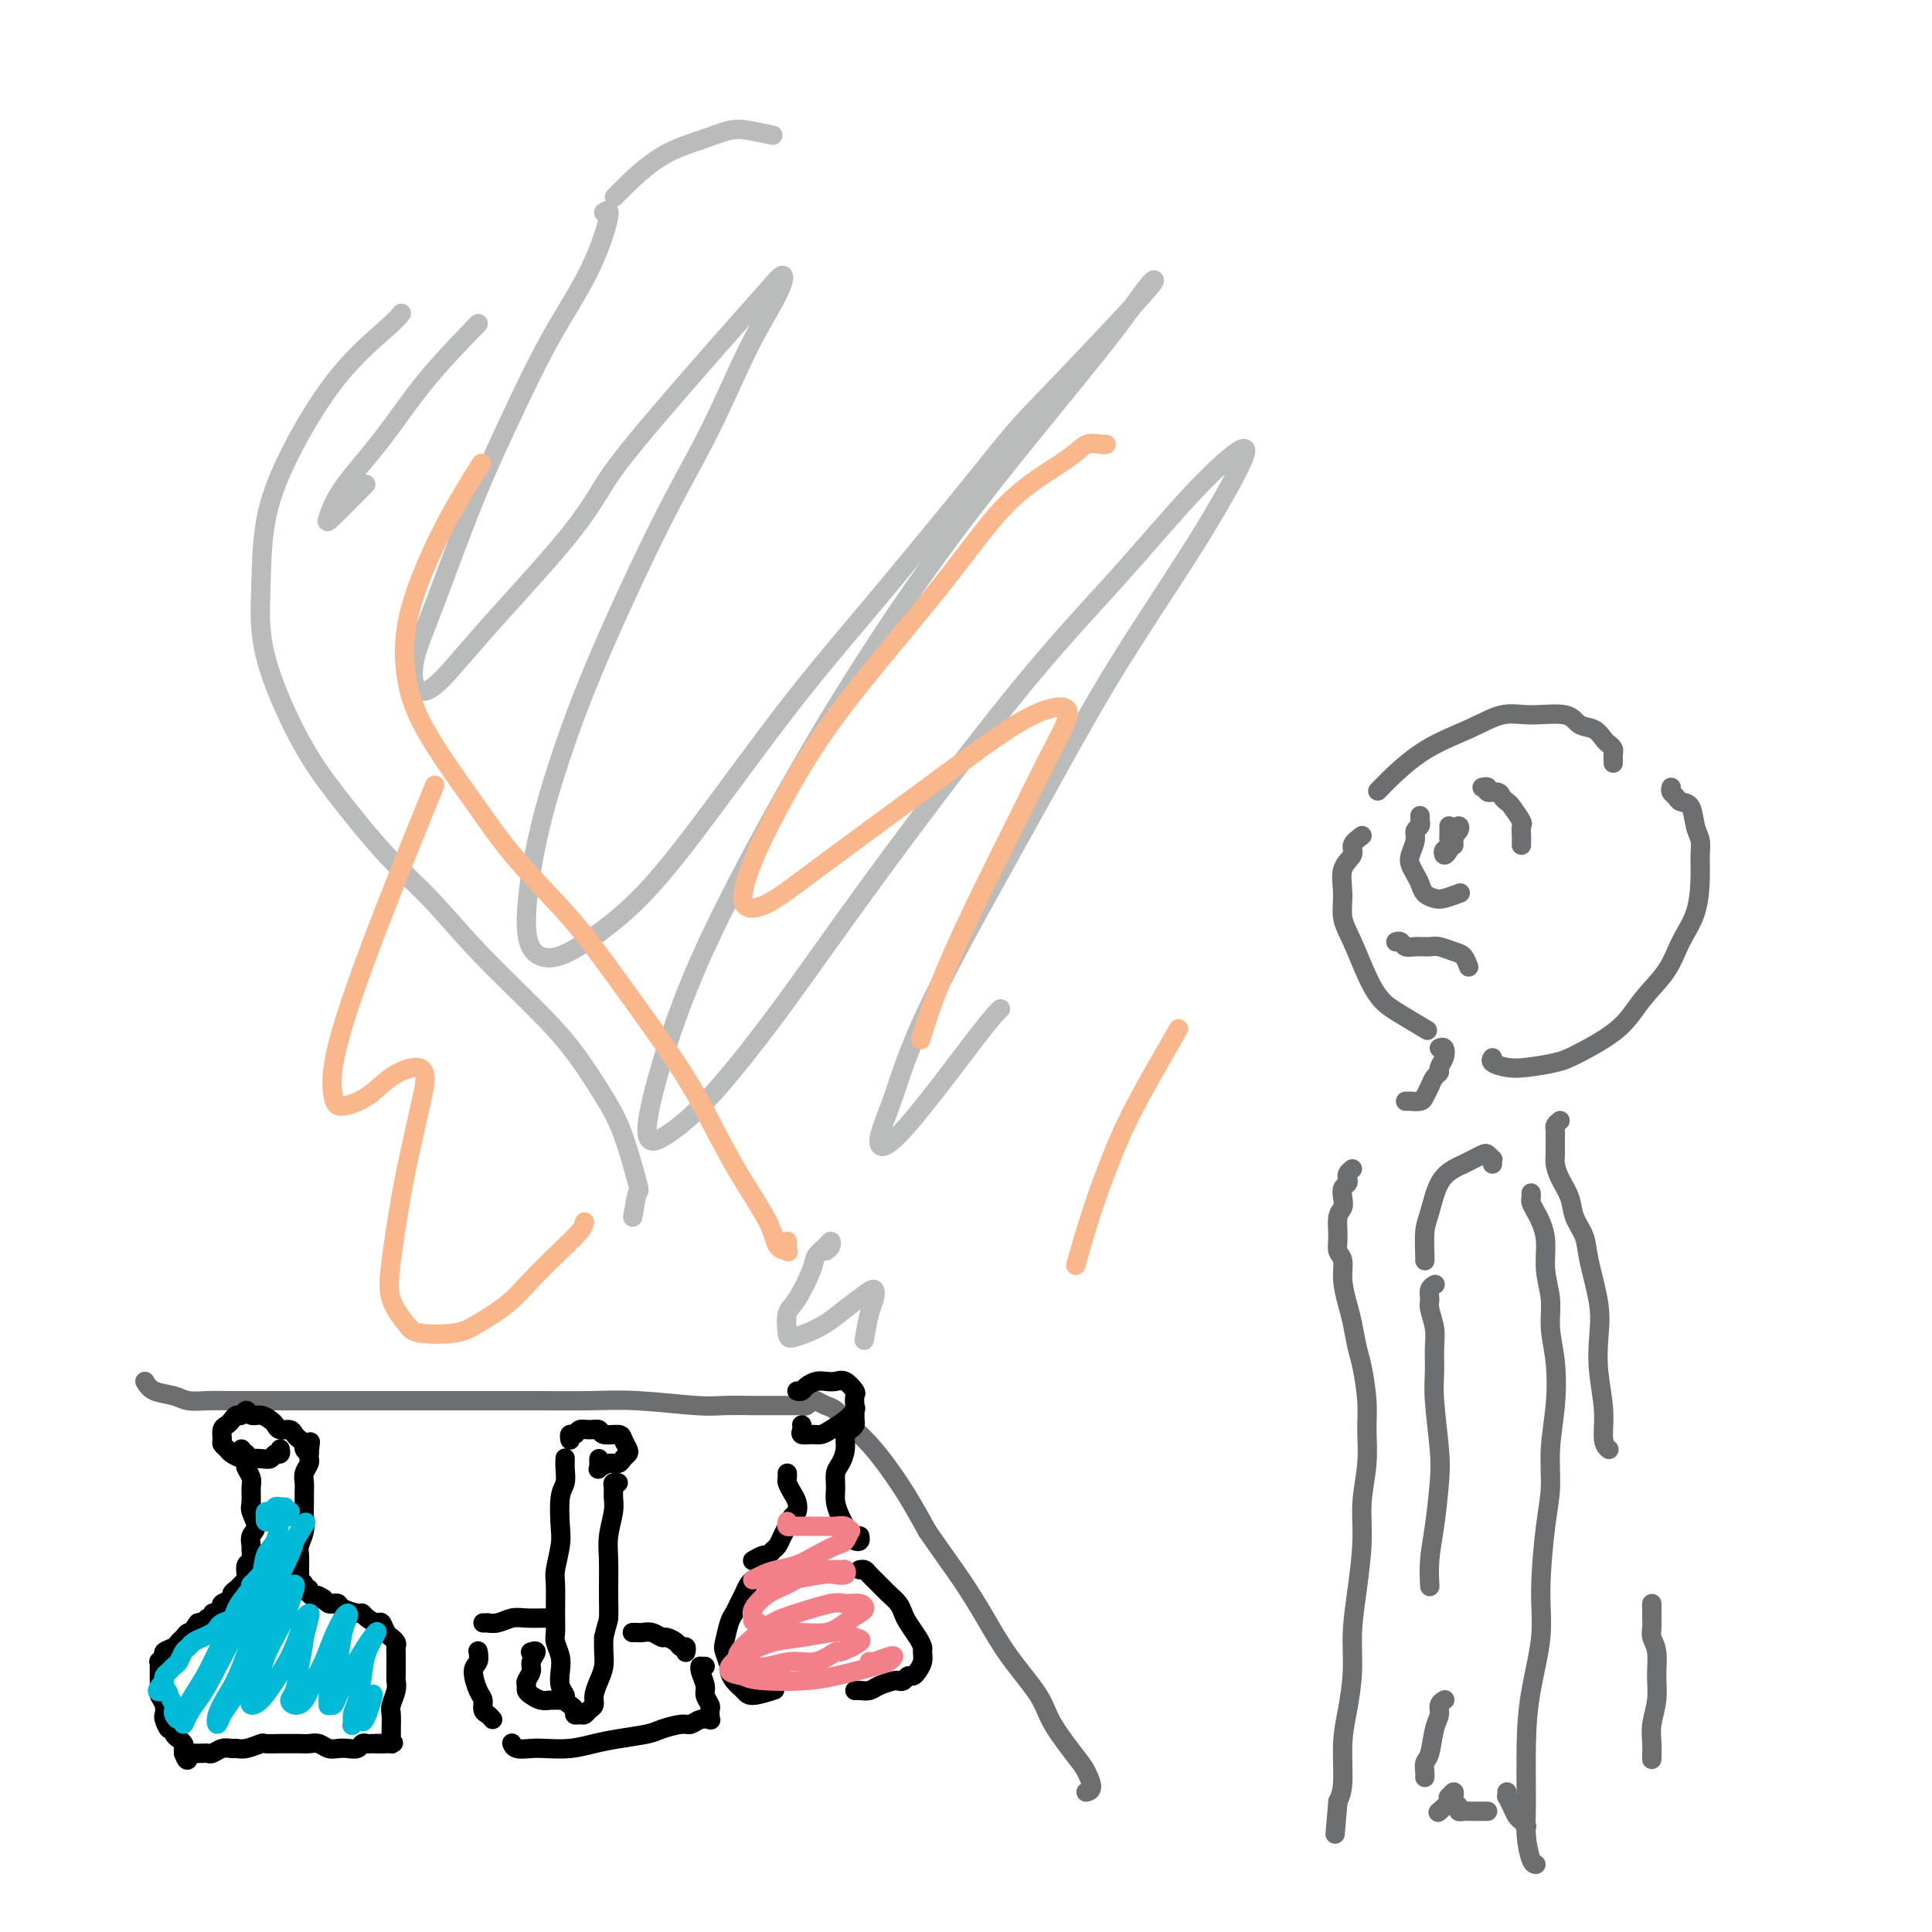 <svg viewBox='0 0 400 400' version='1.1' xmlns='http://www.w3.org/2000/svg' xmlns:xlink='http://www.w3.org/1999/xlink'><g fill='none' stroke='#6D6E70' stroke-width='4' stroke-linecap='round' stroke-linejoin='round'><path d='M334,158c0.007,-0.333 0.013,-0.665 0,-1c-0.013,-0.335 -0.047,-0.671 0,-1c0.047,-0.329 0.175,-0.650 0,-1c-0.175,-0.350 -0.651,-0.728 -1,-1c-0.349,-0.272 -0.570,-0.436 -1,-1c-0.430,-0.564 -1.068,-1.526 -2,-2c-0.932,-0.474 -2.159,-0.459 -3,-1c-0.841,-0.541 -1.295,-1.640 -3,-2c-1.705,-0.360 -4.661,0.017 -7,0c-2.339,-0.017 -4.060,-0.427 -6,0c-1.940,0.427 -4.097,1.692 -7,3c-2.903,1.308 -6.551,2.660 -10,5c-3.449,2.340 -6.700,5.669 -8,7c-1.300,1.331 -0.650,0.666 0,0'/><path d='M346,163c-0.098,0.339 -0.195,0.678 0,1c0.195,0.322 0.683,0.628 1,1c0.317,0.372 0.463,0.811 1,1c0.537,0.189 1.465,0.126 2,1c0.535,0.874 0.678,2.683 1,4c0.322,1.317 0.823,2.143 1,3c0.177,0.857 0.030,1.746 0,3c-0.030,1.254 0.057,2.872 0,5c-0.057,2.128 -0.258,4.767 -1,7c-0.742,2.233 -2.025,4.062 -3,6c-0.975,1.938 -1.640,3.986 -3,6c-1.360,2.014 -3.413,3.993 -5,6c-1.587,2.007 -2.707,4.041 -5,6c-2.293,1.959 -5.761,3.843 -8,5c-2.239,1.157 -3.251,1.588 -5,2c-1.749,0.412 -4.234,0.804 -6,1c-1.766,0.196 -2.814,0.197 -4,0c-1.186,-0.197 -2.512,-0.591 -3,-1c-0.488,-0.409 -0.140,-0.831 0,-1c0.140,-0.169 0.070,-0.084 0,0'/><path d='M282,173c-0.907,0.678 -1.814,1.356 -2,2c-0.186,0.644 0.347,1.254 0,2c-0.347,0.746 -1.576,1.630 -2,3c-0.424,1.370 -0.042,3.227 0,5c0.042,1.773 -0.255,3.460 0,5c0.255,1.540 1.064,2.931 2,5c0.936,2.069 1.999,4.814 3,7c1.001,2.186 1.938,3.813 3,5c1.062,1.187 2.247,1.935 4,3c1.753,1.065 4.072,2.447 5,3c0.928,0.553 0.464,0.276 0,0'/><path d='M294,169c-0.002,-0.120 -0.005,-0.240 0,0c0.005,0.240 0.016,0.840 0,1c-0.016,0.160 -0.060,-0.119 0,0c0.060,0.119 0.226,0.637 0,1c-0.226,0.363 -0.842,0.573 -1,1c-0.158,0.427 0.143,1.073 0,2c-0.143,0.927 -0.730,2.136 -1,3c-0.270,0.864 -0.224,1.384 0,2c0.224,0.616 0.625,1.329 1,2c0.375,0.671 0.725,1.300 1,2c0.275,0.700 0.477,1.469 1,2c0.523,0.531 1.367,0.823 2,1c0.633,0.177 1.055,0.240 2,0c0.945,-0.240 2.413,-0.783 3,-1c0.587,-0.217 0.294,-0.109 0,0'/><path d='M307,163c-0.128,0.032 -0.256,0.064 0,0c0.256,-0.064 0.895,-0.224 1,0c0.105,0.224 -0.324,0.831 0,1c0.324,0.169 1.401,-0.102 2,0c0.599,0.102 0.721,0.575 1,1c0.279,0.425 0.716,0.800 1,1c0.284,0.200 0.416,0.224 1,1c0.584,0.776 1.621,2.303 2,3c0.379,0.697 0.102,0.565 0,1c-0.102,0.435 -0.027,1.436 0,2c0.027,0.564 0.007,0.690 0,1c-0.007,0.310 -0.002,0.803 0,1c0.002,0.197 0.001,0.099 0,0'/><path d='M300,171c-0.002,0.323 -0.004,0.646 0,1c0.004,0.354 0.014,0.740 0,1c-0.014,0.260 -0.054,0.393 0,1c0.054,0.607 0.200,1.687 0,2c-0.200,0.313 -0.748,-0.140 -1,0c-0.252,0.140 -0.208,0.872 0,1c0.208,0.128 0.578,-0.349 1,-1c0.422,-0.651 0.894,-1.478 1,-2c0.106,-0.522 -0.154,-0.739 0,-1c0.154,-0.261 0.721,-0.564 1,-1c0.279,-0.436 0.271,-1.003 0,-1c-0.271,0.003 -0.805,0.575 -1,1c-0.195,0.425 -0.052,0.701 0,1c0.052,0.299 0.014,0.619 0,1c-0.014,0.381 -0.004,0.823 0,1c0.004,0.177 0.002,0.088 0,0'/><path d='M289,195c0.349,-0.114 0.697,-0.228 1,0c0.303,0.228 0.560,0.796 1,1c0.440,0.204 1.063,0.042 2,0c0.937,-0.042 2.188,0.035 3,0c0.812,-0.035 1.184,-0.181 2,0c0.816,0.181 2.075,0.689 3,1c0.925,0.311 1.516,0.423 2,1c0.484,0.577 0.861,1.617 1,2c0.139,0.383 0.040,0.109 0,0c-0.040,-0.109 -0.020,-0.055 0,0'/><path d='M323,232c-0.423,0.349 -0.846,0.698 -1,1c-0.154,0.302 -0.039,0.558 0,1c0.039,0.442 0.004,1.069 0,2c-0.004,0.931 0.025,2.167 0,3c-0.025,0.833 -0.105,1.265 0,2c0.105,0.735 0.394,1.774 1,3c0.606,1.226 1.529,2.640 2,4c0.471,1.360 0.491,2.665 1,4c0.509,1.335 1.508,2.699 2,4c0.492,1.301 0.475,2.537 1,5c0.525,2.463 1.590,6.151 2,9c0.410,2.849 0.166,4.858 0,7c-0.166,2.142 -0.254,4.416 0,7c0.254,2.584 0.852,5.476 1,8c0.148,2.524 -0.152,4.680 0,6c0.152,1.320 0.758,1.806 1,2c0.242,0.194 0.121,0.097 0,0'/><path d='M280,242c-0.415,0.335 -0.829,0.670 -1,1c-0.171,0.330 -0.097,0.655 0,1c0.097,0.345 0.218,0.709 0,1c-0.218,0.291 -0.776,0.507 -1,1c-0.224,0.493 -0.114,1.263 0,2c0.114,0.737 0.231,1.442 0,2c-0.231,0.558 -0.809,0.969 -1,2c-0.191,1.031 0.004,2.681 0,4c-0.004,1.319 -0.208,2.308 0,3c0.208,0.692 0.829,1.088 1,2c0.171,0.912 -0.109,2.341 0,4c0.109,1.659 0.607,3.548 1,5c0.393,1.452 0.679,2.465 1,4c0.321,1.535 0.675,3.590 1,5c0.325,1.410 0.619,2.174 1,4c0.381,1.826 0.849,4.714 1,7c0.151,2.286 -0.015,3.970 0,6c0.015,2.030 0.210,4.406 0,7c-0.210,2.594 -0.826,5.404 -1,8c-0.174,2.596 0.094,4.976 0,8c-0.094,3.024 -0.551,6.693 -1,10c-0.449,3.307 -0.890,6.254 -1,9c-0.110,2.746 0.111,5.291 0,8c-0.111,2.709 -0.556,5.582 -1,8c-0.444,2.418 -0.889,4.382 -1,7c-0.111,2.618 0.111,5.891 0,8c-0.111,2.109 -0.556,3.055 -1,4'/><path d='M277,373c-1.000,11.667 -0.500,5.833 0,0'/><path d='M342,332c-0.001,0.327 -0.001,0.653 0,1c0.001,0.347 0.004,0.713 0,1c-0.004,0.287 -0.015,0.494 0,1c0.015,0.506 0.058,1.309 0,2c-0.058,0.691 -0.215,1.269 0,2c0.215,0.731 0.804,1.616 1,3c0.196,1.384 0.000,3.268 0,5c0.000,1.732 0.196,3.313 0,5c-0.196,1.687 -0.785,3.482 -1,5c-0.215,1.518 -0.058,2.760 0,4c0.058,1.240 0.015,2.477 0,3c-0.015,0.523 -0.004,0.333 0,0c0.004,-0.333 0.001,-0.809 0,-1c-0.001,-0.191 -0.001,-0.095 0,0'/><path d='M309,241c-0.026,-0.451 -0.051,-0.903 0,-1c0.051,-0.097 0.179,0.159 0,0c-0.179,-0.159 -0.666,-0.734 -1,-1c-0.334,-0.266 -0.516,-0.223 -1,0c-0.484,0.223 -1.271,0.626 -2,1c-0.729,0.374 -1.400,0.720 -2,1c-0.600,0.280 -1.127,0.496 -2,1c-0.873,0.504 -2.090,1.298 -3,3c-0.910,1.702 -1.512,4.312 -2,6c-0.488,1.688 -0.863,2.452 -1,4c-0.137,1.548 -0.037,3.878 0,5c0.037,1.122 0.011,1.035 0,1c-0.011,-0.035 -0.005,-0.017 0,0'/><path d='M317,247c0.025,0.360 0.049,0.720 0,1c-0.049,0.280 -0.172,0.482 0,1c0.172,0.518 0.639,1.354 1,2c0.361,0.646 0.618,1.101 1,2c0.382,0.899 0.891,2.242 1,4c0.109,1.758 -0.180,3.930 0,6c0.180,2.070 0.829,4.039 1,6c0.171,1.961 -0.135,3.916 0,6c0.135,2.084 0.713,4.297 1,7c0.287,2.703 0.283,5.897 0,9c-0.283,3.103 -0.845,6.117 -1,9c-0.155,2.883 0.095,5.635 0,8c-0.095,2.365 -0.537,4.342 -1,8c-0.463,3.658 -0.947,8.998 -1,13c-0.053,4.002 0.325,6.666 0,10c-0.325,3.334 -1.352,7.338 -2,11c-0.648,3.662 -0.916,6.981 -1,11c-0.084,4.019 0.016,8.737 0,12c-0.016,3.263 -0.149,5.070 0,7c0.149,1.930 0.578,3.981 1,5c0.422,1.019 0.835,1.005 1,1c0.165,-0.005 0.083,-0.003 0,0'/><path d='M297,266c0.115,-0.062 0.231,-0.124 0,0c-0.231,0.124 -0.808,0.433 -1,1c-0.192,0.567 0.001,1.393 0,2c-0.001,0.607 -0.197,0.996 0,2c0.197,1.004 0.789,2.624 1,4c0.211,1.376 0.043,2.510 0,4c-0.043,1.490 0.038,3.338 0,5c-0.038,1.662 -0.196,3.139 0,6c0.196,2.861 0.746,7.107 1,10c0.254,2.893 0.212,4.433 0,7c-0.212,2.567 -0.593,6.162 -1,9c-0.407,2.838 -0.840,4.918 -1,7c-0.160,2.082 -0.046,4.166 0,5c0.046,0.834 0.023,0.417 0,0'/><path d='M291,228c0.477,0.005 0.954,0.010 1,0c0.046,-0.010 -0.339,-0.034 0,0c0.339,0.034 1.401,0.125 2,0c0.599,-0.125 0.734,-0.467 1,-1c0.266,-0.533 0.663,-1.259 1,-2c0.337,-0.741 0.613,-1.499 1,-2c0.387,-0.501 0.885,-0.747 1,-1c0.115,-0.253 -0.151,-0.512 0,-1c0.151,-0.488 0.721,-1.203 1,-2c0.279,-0.797 0.267,-1.676 0,-2c-0.267,-0.324 -0.791,-0.093 -1,0c-0.209,0.093 -0.105,0.046 0,0'/><path d='M299,352c0.120,-0.067 0.240,-0.134 0,0c-0.240,0.134 -0.838,0.469 -1,1c-0.162,0.531 0.114,1.259 0,2c-0.114,0.741 -0.619,1.495 -1,3c-0.381,1.505 -0.638,3.763 -1,5c-0.362,1.237 -0.829,1.455 -1,2c-0.171,0.545 -0.046,1.416 0,2c0.046,0.584 0.013,0.881 0,1c-0.013,0.119 -0.007,0.059 0,0'/><path d='M298,375c-0.224,0.193 -0.449,0.387 0,0c0.449,-0.387 1.570,-1.353 2,-2c0.430,-0.647 0.168,-0.973 0,-1c-0.168,-0.027 -0.242,0.244 0,0c0.242,-0.244 0.801,-1.005 1,-1c0.199,0.005 0.038,0.776 0,1c-0.038,0.224 0.046,-0.098 0,0c-0.046,0.098 -0.220,0.615 0,1c0.220,0.385 0.836,0.639 1,1c0.164,0.361 -0.125,0.829 0,1c0.125,0.171 0.664,0.046 1,0c0.336,-0.046 0.468,-0.012 1,0c0.532,0.012 1.462,0.003 2,0c0.538,-0.003 0.683,-0.001 1,0c0.317,0.001 0.805,0.000 1,0c0.195,-0.000 0.098,-0.000 0,0'/><path d='M312,371c0.024,0.469 0.048,0.937 0,1c-0.048,0.063 -0.167,-0.281 0,0c0.167,0.281 0.619,1.186 1,2c0.381,0.814 0.690,1.538 1,2c0.310,0.462 0.622,0.663 1,1c0.378,0.337 0.822,0.811 1,1c0.178,0.189 0.089,0.095 0,0'/><path d='M30,286c0.457,0.762 0.915,1.525 2,2c1.085,0.475 2.798,0.663 4,1c1.202,0.337 1.891,0.822 3,1c1.109,0.178 2.636,0.048 4,0c1.364,-0.048 2.565,-0.013 5,0c2.435,0.013 6.104,0.003 9,0c2.896,-0.003 5.017,-0.001 8,0c2.983,0.001 6.826,0.001 10,0c3.174,-0.001 5.679,-0.001 10,0c4.321,0.001 10.459,0.004 15,0c4.541,-0.004 7.485,-0.015 11,0c3.515,0.015 7.599,0.057 11,0c3.401,-0.057 6.117,-0.211 10,0c3.883,0.211 8.932,0.789 12,1c3.068,0.211 4.155,0.057 6,0c1.845,-0.057 4.449,-0.015 6,0c1.551,0.015 2.051,0.004 3,0c0.949,-0.004 2.348,-0.000 3,0c0.652,0.000 0.556,-0.004 1,0c0.444,0.004 1.428,0.014 2,0c0.572,-0.014 0.734,-0.053 1,0c0.266,0.053 0.637,0.198 1,0c0.363,-0.198 0.718,-0.738 1,-1c0.282,-0.262 0.490,-0.245 1,0c0.510,0.245 1.322,0.717 2,1c0.678,0.283 1.223,0.376 2,1c0.777,0.624 1.785,1.778 3,3c1.215,1.222 2.635,2.513 4,4c1.365,1.487 2.675,3.170 4,5c1.325,1.830 2.664,3.809 4,6c1.336,2.191 2.668,4.596 4,7'/><path d='M192,317c3.196,4.664 5.185,7.325 7,10c1.815,2.675 3.456,5.364 5,8c1.544,2.636 2.991,5.219 5,8c2.009,2.781 4.582,5.761 6,8c1.418,2.239 1.683,3.738 3,6c1.317,2.262 3.687,5.286 5,7c1.313,1.714 1.568,2.119 2,3c0.432,0.881 1.039,2.237 1,3c-0.039,0.763 -0.726,0.932 -1,1c-0.274,0.068 -0.137,0.034 0,0'/></g>
<g fill='none' stroke='#000000' stroke-width='4' stroke-linecap='round' stroke-linejoin='round'><path d='M156,327c0.089,-0.065 0.179,-0.130 0,0c-0.179,0.130 -0.625,0.455 -1,1c-0.375,0.545 -0.678,1.309 -1,2c-0.322,0.691 -0.662,1.311 -1,2c-0.338,0.689 -0.675,1.449 -1,2c-0.325,0.551 -0.638,0.892 -1,2c-0.362,1.108 -0.775,2.982 -1,4c-0.225,1.018 -0.264,1.179 0,2c0.264,0.821 0.831,2.302 1,3c0.169,0.698 -0.059,0.614 0,1c0.059,0.386 0.404,1.242 1,2c0.596,0.758 1.441,1.419 2,2c0.559,0.581 0.830,1.084 2,1c1.170,-0.084 3.238,-0.753 4,-1c0.762,-0.247 0.218,-0.070 0,0c-0.218,0.070 -0.109,0.035 0,0'/><path d='M178,325c0.358,-0.065 0.715,-0.131 1,0c0.285,0.131 0.496,0.458 1,1c0.504,0.542 1.300,1.299 2,2c0.700,0.701 1.304,1.346 2,2c0.696,0.654 1.483,1.317 2,2c0.517,0.683 0.765,1.387 1,2c0.235,0.613 0.456,1.137 1,2c0.544,0.863 1.411,2.066 2,3c0.589,0.934 0.901,1.599 1,2c0.099,0.401 -0.015,0.537 0,1c0.015,0.463 0.159,1.252 0,2c-0.159,0.748 -0.620,1.454 -1,2c-0.380,0.546 -0.677,0.930 -1,1c-0.323,0.070 -0.671,-0.175 -1,0c-0.329,0.175 -0.640,0.769 -1,1c-0.360,0.231 -0.768,0.100 -1,0c-0.232,-0.100 -0.286,-0.171 -1,0c-0.714,0.171 -2.086,0.582 -3,1c-0.914,0.418 -1.369,0.844 -2,1c-0.631,0.156 -1.437,0.042 -2,0c-0.563,-0.042 -0.882,-0.011 -1,0c-0.118,0.011 -0.034,0.003 0,0c0.034,-0.003 0.017,-0.002 0,0'/><path d='M156,323c0.054,-0.032 0.109,-0.064 0,0c-0.109,0.064 -0.380,0.225 0,0c0.380,-0.225 1.411,-0.837 2,-1c0.589,-0.163 0.735,0.122 1,0c0.265,-0.122 0.648,-0.653 1,-1c0.352,-0.347 0.672,-0.512 1,-1c0.328,-0.488 0.663,-1.300 1,-2c0.337,-0.700 0.676,-1.290 1,-2c0.324,-0.710 0.633,-1.542 1,-2c0.367,-0.458 0.792,-0.542 1,-1c0.208,-0.458 0.199,-1.289 0,-2c-0.199,-0.711 -0.589,-1.301 -1,-2c-0.411,-0.699 -0.842,-1.507 -1,-2c-0.158,-0.493 -0.043,-0.671 0,-1c0.043,-0.329 0.012,-0.808 0,-1c-0.012,-0.192 -0.006,-0.096 0,0'/><path d='M177,293c-0.022,0.337 -0.044,0.673 0,1c0.044,0.327 0.153,0.644 0,1c-0.153,0.356 -0.567,0.752 -1,1c-0.433,0.248 -0.886,0.349 -1,1c-0.114,0.651 0.112,1.854 0,3c-0.112,1.146 -0.563,2.236 -1,3c-0.437,0.764 -0.860,1.202 -1,2c-0.140,0.798 0.004,1.958 0,3c-0.004,1.042 -0.156,1.967 0,3c0.156,1.033 0.620,2.173 1,3c0.380,0.827 0.676,1.342 1,2c0.324,0.658 0.675,1.458 1,2c0.325,0.542 0.623,0.826 1,1c0.377,0.174 0.832,0.239 1,0c0.168,-0.239 0.048,-0.783 0,-1c-0.048,-0.217 -0.024,-0.109 0,0'/><path d='M165,288c0.357,0.083 0.715,0.166 1,0c0.285,-0.166 0.499,-0.582 1,-1c0.501,-0.418 1.291,-0.837 2,-1c0.709,-0.163 1.339,-0.070 2,0c0.661,0.070 1.354,0.117 2,0c0.646,-0.117 1.246,-0.397 2,0c0.754,0.397 1.661,1.471 2,2c0.339,0.529 0.109,0.512 0,1c-0.109,0.488 -0.098,1.479 0,2c0.098,0.521 0.284,0.570 0,1c-0.284,0.430 -1.036,1.240 -2,2c-0.964,0.760 -2.139,1.469 -3,2c-0.861,0.531 -1.408,0.885 -2,1c-0.592,0.115 -1.231,-0.008 -2,0c-0.769,0.008 -1.670,0.146 -2,0c-0.330,-0.146 -0.089,-0.578 0,-1c0.089,-0.422 0.025,-0.835 0,-1c-0.025,-0.165 -0.013,-0.083 0,0'/><path d='M117,303c0.001,-0.433 0.001,-0.867 0,-1c-0.001,-0.133 -0.004,0.033 0,0c0.004,-0.033 0.015,-0.266 0,0c-0.015,0.266 -0.056,1.031 0,2c0.056,0.969 0.207,2.144 0,3c-0.207,0.856 -0.773,1.395 -1,3c-0.227,1.605 -0.113,4.277 0,6c0.113,1.723 0.227,2.496 0,4c-0.227,1.504 -0.794,3.739 -1,5c-0.206,1.261 -0.052,1.548 0,3c0.052,1.452 0.000,4.068 0,6c-0.000,1.932 0.051,3.178 0,4c-0.051,0.822 -0.206,1.218 0,2c0.206,0.782 0.772,1.950 1,3c0.228,1.050 0.116,1.983 0,3c-0.116,1.017 -0.237,2.118 0,3c0.237,0.882 0.833,1.547 1,2c0.167,0.453 -0.096,0.696 0,1c0.096,0.304 0.551,0.671 1,1c0.449,0.329 0.894,0.621 1,1c0.106,0.379 -0.125,0.845 0,1c0.125,0.155 0.607,-0.002 1,0c0.393,0.002 0.696,0.163 1,0c0.304,-0.163 0.607,-0.651 1,-1c0.393,-0.349 0.876,-0.557 1,-1c0.124,-0.443 -0.110,-1.119 0,-2c0.110,-0.881 0.566,-1.968 1,-3c0.434,-1.032 0.848,-2.009 1,-3c0.152,-0.991 0.044,-1.998 0,-3c-0.044,-1.002 -0.022,-2.001 0,-3'/><path d='M125,339c0.692,-3.020 0.921,-3.070 1,-4c0.079,-0.930 0.007,-2.738 0,-5c-0.007,-2.262 0.051,-4.977 0,-7c-0.051,-2.023 -0.211,-3.355 0,-5c0.211,-1.645 0.792,-3.604 1,-5c0.208,-1.396 0.042,-2.231 0,-3c-0.042,-0.769 0.040,-1.474 0,-2c-0.040,-0.526 -0.203,-0.872 0,-1c0.203,-0.128 0.772,-0.036 1,0c0.228,0.036 0.114,0.018 0,0'/><path d='M118,298c0.025,0.122 0.051,0.243 0,0c-0.051,-0.243 -0.178,-0.851 0,-1c0.178,-0.149 0.662,0.160 1,0c0.338,-0.160 0.532,-0.790 1,-1c0.468,-0.210 1.210,-0.002 2,0c0.790,0.002 1.627,-0.203 2,0c0.373,0.203 0.283,0.814 1,1c0.717,0.186 2.242,-0.053 3,0c0.758,0.053 0.751,0.396 1,1c0.249,0.604 0.755,1.467 1,2c0.245,0.533 0.230,0.735 0,1c-0.230,0.265 -0.674,0.594 -1,1c-0.326,0.406 -0.532,0.891 -1,1c-0.468,0.109 -1.197,-0.157 -2,0c-0.803,0.157 -1.679,0.735 -2,1c-0.321,0.265 -0.086,0.215 0,0c0.086,-0.215 0.023,-0.596 0,-1c-0.023,-0.404 -0.007,-0.830 0,-1c0.007,-0.170 0.003,-0.085 0,0'/><path d='M131,338c0.025,-0.001 0.051,-0.001 0,0c-0.051,0.001 -0.178,0.004 0,0c0.178,-0.004 0.663,-0.016 1,0c0.337,0.016 0.528,0.060 1,0c0.472,-0.060 1.225,-0.222 2,0c0.775,0.222 1.570,0.829 2,1c0.430,0.171 0.493,-0.094 1,0c0.507,0.094 1.456,0.547 2,1c0.544,0.453 0.682,0.906 1,1c0.318,0.094 0.817,-0.171 1,0c0.183,0.171 0.049,0.777 0,1c-0.049,0.223 -0.014,0.064 0,0c0.014,-0.064 0.007,-0.032 0,0'/><path d='M146,345c-0.431,0.009 -0.863,0.019 -1,0c-0.137,-0.019 0.020,-0.065 0,0c-0.020,0.065 -0.216,0.241 0,1c0.216,0.759 0.842,2.101 1,3c0.158,0.899 -0.154,1.355 0,2c0.154,0.645 0.775,1.480 1,2c0.225,0.520 0.054,0.727 0,1c-0.054,0.273 0.007,0.613 0,1c-0.007,0.387 -0.083,0.821 0,1c0.083,0.179 0.324,0.104 0,0c-0.324,-0.104 -1.214,-0.235 -2,0c-0.786,0.235 -1.469,0.837 -2,1c-0.531,0.163 -0.910,-0.111 -2,0c-1.090,0.111 -2.891,0.608 -4,1c-1.109,0.392 -1.525,0.680 -3,1c-1.475,0.320 -4.008,0.674 -6,1c-1.992,0.326 -3.444,0.624 -5,1c-1.556,0.376 -3.216,0.829 -5,1c-1.784,0.171 -3.694,0.060 -5,0c-1.306,-0.060 -2.010,-0.069 -3,0c-0.990,0.069 -2.265,0.214 -3,0c-0.735,-0.214 -0.929,-0.788 -1,-1c-0.071,-0.212 -0.020,-0.060 0,0c0.020,0.060 0.010,0.030 0,0'/><path d='M102,356c-0.304,-0.362 -0.608,-0.723 -1,-1c-0.392,-0.277 -0.872,-0.468 -1,-1c-0.128,-0.532 0.095,-1.404 0,-2c-0.095,-0.596 -0.509,-0.917 -1,-2c-0.491,-1.083 -1.059,-2.930 -1,-4c0.059,-1.070 0.747,-1.365 1,-2c0.253,-0.635 0.072,-1.610 0,-2c-0.072,-0.390 -0.036,-0.195 0,0'/><path d='M100,336c0.463,0.008 0.927,0.016 1,0c0.073,-0.016 -0.243,-0.057 0,0c0.243,0.057 1.046,0.211 2,0c0.954,-0.211 2.060,-0.789 3,-1c0.940,-0.211 1.716,-0.057 3,0c1.284,0.057 3.076,0.015 4,0c0.924,-0.015 0.978,-0.004 1,0c0.022,0.004 0.011,0.002 0,0'/><path d='M110,342c-0.146,0.048 -0.292,0.097 0,0c0.292,-0.097 1.021,-0.338 1,0c-0.021,0.338 -0.791,1.257 -1,2c-0.209,0.743 0.142,1.312 0,2c-0.142,0.688 -0.778,1.494 -1,2c-0.222,0.506 -0.029,0.710 0,1c0.029,0.290 -0.105,0.666 0,1c0.105,0.334 0.449,0.625 1,1c0.551,0.375 1.311,0.832 2,1c0.689,0.168 1.308,0.045 2,0c0.692,-0.045 1.455,-0.012 2,0c0.545,0.012 0.870,0.003 1,0c0.130,-0.003 0.065,-0.002 0,0'/></g>
<g fill='none' stroke='#F37F89' stroke-width='4' stroke-linecap='round' stroke-linejoin='round'><path d='M163,315c-0.102,0.423 -0.203,0.845 0,1c0.203,0.155 0.712,0.042 1,0c0.288,-0.042 0.357,-0.012 1,0c0.643,0.012 1.861,0.008 3,0c1.139,-0.008 2.201,-0.018 3,0c0.799,0.018 1.336,0.064 2,0c0.664,-0.064 1.456,-0.239 2,0c0.544,0.239 0.842,0.893 1,1c0.158,0.107 0.178,-0.332 0,0c-0.178,0.332 -0.554,1.437 -1,2c-0.446,0.563 -0.962,0.584 -2,1c-1.038,0.416 -2.597,1.225 -4,2c-1.403,0.775 -2.649,1.514 -4,2c-1.351,0.486 -2.805,0.719 -4,1c-1.195,0.281 -2.129,0.611 -3,1c-0.871,0.389 -1.677,0.837 -2,1c-0.323,0.163 -0.161,0.040 0,0c0.161,-0.040 0.322,0.003 1,0c0.678,-0.003 1.874,-0.052 3,0c1.126,0.052 2.183,0.206 4,0c1.817,-0.206 4.393,-0.773 6,-1c1.607,-0.227 2.245,-0.114 3,0c0.755,0.114 1.626,0.229 2,0c0.374,-0.229 0.250,-0.801 0,-1c-0.250,-0.199 -0.625,-0.024 -1,0c-0.375,0.024 -0.749,-0.103 -2,0c-1.251,0.103 -3.379,0.436 -5,1c-1.621,0.564 -2.733,1.357 -4,2c-1.267,0.643 -2.687,1.135 -4,2c-1.313,0.865 -2.518,2.104 -3,3c-0.482,0.896 -0.241,1.448 0,2'/><path d='M156,335c-0.438,0.877 -0.032,0.569 1,1c1.032,0.431 2.689,1.601 4,2c1.311,0.399 2.275,0.027 4,0c1.725,-0.027 4.212,0.290 6,0c1.788,-0.290 2.875,-1.188 4,-2c1.125,-0.812 2.286,-1.540 3,-2c0.714,-0.460 0.982,-0.653 1,-1c0.018,-0.347 -0.213,-0.848 -1,-1c-0.787,-0.152 -2.128,0.045 -3,0c-0.872,-0.045 -1.274,-0.332 -3,0c-1.726,0.332 -4.775,1.283 -7,2c-2.225,0.717 -3.625,1.201 -5,2c-1.375,0.799 -2.725,1.914 -4,3c-1.275,1.086 -2.474,2.143 -3,3c-0.526,0.857 -0.379,1.514 0,2c0.379,0.486 0.989,0.802 2,1c1.011,0.198 2.424,0.279 4,0c1.576,-0.279 3.313,-0.919 5,-1c1.687,-0.081 3.322,0.396 5,0c1.678,-0.396 3.400,-1.665 4,-2c0.600,-0.335 0.077,0.263 1,0c0.923,-0.263 3.291,-1.388 4,-2c0.709,-0.612 -0.241,-0.712 -1,-1c-0.759,-0.288 -1.326,-0.765 -2,-1c-0.674,-0.235 -1.454,-0.229 -3,0c-1.546,0.229 -3.856,0.681 -6,1c-2.144,0.319 -4.121,0.505 -6,1c-1.879,0.495 -3.658,1.298 -5,2c-1.342,0.702 -2.246,1.305 -3,2c-0.754,0.695 -1.358,1.484 -1,2c0.358,0.516 1.679,0.758 3,1'/><path d='M154,347c1.099,0.682 2.847,0.888 5,1c2.153,0.112 4.710,0.132 7,0c2.290,-0.132 4.311,-0.415 7,-1c2.689,-0.585 6.045,-1.474 8,-2c1.955,-0.526 2.510,-0.691 3,-1c0.490,-0.309 0.916,-0.762 1,-1c0.084,-0.238 -0.173,-0.260 -1,0c-0.827,0.260 -2.223,0.801 -3,1c-0.777,0.199 -0.936,0.057 -1,0c-0.064,-0.057 -0.032,-0.028 0,0'/></g>
<g fill='none' stroke='#BABBBB' stroke-width='4' stroke-linecap='round' stroke-linejoin='round'><path d='M131,252c0.354,-2.141 0.708,-4.282 1,-5c0.292,-0.718 0.521,-0.013 0,-2c-0.521,-1.987 -1.791,-6.666 -3,-10c-1.209,-3.334 -2.358,-5.324 -4,-8c-1.642,-2.676 -3.779,-6.040 -6,-9c-2.221,-2.960 -4.528,-5.516 -8,-9c-3.472,-3.484 -8.109,-7.896 -12,-12c-3.891,-4.104 -7.036,-7.902 -10,-11c-2.964,-3.098 -5.747,-5.498 -9,-9c-3.253,-3.502 -6.976,-8.108 -10,-12c-3.024,-3.892 -5.349,-7.071 -8,-12c-2.651,-4.929 -5.628,-11.609 -7,-17c-1.372,-5.391 -1.139,-9.492 -1,-14c0.139,-4.508 0.185,-9.422 1,-14c0.815,-4.578 2.401,-8.821 5,-14c2.599,-5.179 6.212,-11.295 10,-16c3.788,-4.705 7.751,-7.997 10,-10c2.249,-2.003 2.786,-2.715 3,-3c0.214,-0.285 0.107,-0.142 0,0'/><path d='M160,28c-1.786,-0.379 -3.573,-0.759 -5,-1c-1.427,-0.241 -2.496,-0.344 -4,0c-1.504,0.344 -3.444,1.133 -6,2c-2.556,0.867 -5.726,1.810 -9,4c-3.274,2.190 -6.650,5.626 -8,7c-1.350,1.374 -0.675,0.687 0,0'/><path d='M99,67c-3.850,3.971 -7.699,7.942 -11,12c-3.301,4.058 -6.053,8.204 -9,12c-2.947,3.796 -6.088,7.244 -8,10c-1.912,2.756 -2.595,4.821 -3,6c-0.405,1.179 -0.532,1.471 1,0c1.532,-1.471 4.723,-4.706 6,-6c1.277,-1.294 0.638,-0.647 0,0'/><path d='M125,44c0.685,-0.500 1.369,-1.000 1,1c-0.369,2.000 -1.792,6.499 -4,11c-2.208,4.501 -5.201,9.002 -8,14c-2.799,4.998 -5.404,10.491 -8,16c-2.596,5.509 -5.184,11.034 -8,18c-2.816,6.966 -5.859,15.371 -8,21c-2.141,5.629 -3.379,8.480 -4,11c-0.621,2.520 -0.624,4.707 0,6c0.624,1.293 1.875,1.692 4,0c2.125,-1.692 5.124,-5.473 10,-11c4.876,-5.527 11.630,-12.799 16,-18c4.370,-5.201 6.355,-8.331 8,-11c1.645,-2.669 2.949,-4.875 8,-11c5.051,-6.125 13.848,-16.167 19,-22c5.152,-5.833 6.657,-7.456 8,-9c1.343,-1.544 2.523,-3.008 3,-3c0.477,0.008 0.251,1.487 -1,4c-1.251,2.513 -3.527,6.061 -6,11c-2.473,4.939 -5.145,11.270 -8,17c-2.855,5.730 -5.895,10.861 -10,19c-4.105,8.139 -9.275,19.288 -13,28c-3.725,8.712 -6.006,14.987 -8,21c-1.994,6.013 -3.700,11.764 -5,18c-1.300,6.236 -2.195,12.956 -2,17c0.195,4.044 1.479,5.413 3,6c1.521,0.587 3.279,0.392 6,-1c2.721,-1.392 6.406,-3.981 10,-7c3.594,-3.019 7.097,-6.469 13,-14c5.903,-7.531 14.205,-19.143 21,-28c6.795,-8.857 12.084,-14.959 18,-22c5.916,-7.041 12.458,-15.020 19,-23'/><path d='M199,103c11.815,-14.769 12.354,-15.190 17,-20c4.646,-4.810 13.400,-14.008 18,-19c4.600,-4.992 5.048,-5.779 5,-6c-0.048,-0.221 -0.591,0.125 -2,2c-1.409,1.875 -3.685,5.281 -9,12c-5.315,6.719 -13.668,16.751 -21,26c-7.332,9.249 -13.642,17.716 -20,27c-6.358,9.284 -12.763,19.385 -19,30c-6.237,10.615 -12.304,21.743 -17,31c-4.696,9.257 -8.019,16.643 -11,25c-2.981,8.357 -5.618,17.685 -6,22c-0.382,4.315 1.491,3.616 4,2c2.509,-1.616 5.654,-4.148 10,-9c4.346,-4.852 9.893,-12.023 15,-19c5.107,-6.977 9.772,-13.761 18,-25c8.228,-11.239 20.018,-26.934 29,-38c8.982,-11.066 15.156,-17.502 21,-24c5.844,-6.498 11.357,-13.056 16,-18c4.643,-4.944 8.415,-8.272 10,-9c1.585,-0.728 0.984,1.144 -1,5c-1.984,3.856 -5.352,9.697 -10,17c-4.648,7.303 -10.575,16.068 -16,25c-5.425,8.932 -10.349,18.032 -17,30c-6.651,11.968 -15.031,26.805 -20,37c-4.969,10.195 -6.529,15.747 -8,20c-1.471,4.253 -2.853,7.206 -3,9c-0.147,1.794 0.940,2.429 5,-2c4.060,-4.429 11.093,-13.923 15,-19c3.907,-5.077 4.688,-5.736 5,-6c0.312,-0.264 0.156,-0.132 0,0'/><path d='M171,259c0.408,-0.292 0.816,-0.584 1,-1c0.184,-0.416 0.145,-0.956 0,-1c-0.145,-0.044 -0.396,0.409 -1,1c-0.604,0.591 -1.560,1.321 -2,2c-0.440,0.679 -0.365,1.307 -1,3c-0.635,1.693 -1.980,4.451 -3,6c-1.020,1.549 -1.715,1.888 -2,3c-0.285,1.112 -0.160,2.997 0,4c0.160,1.003 0.353,1.124 1,1c0.647,-0.124 1.746,-0.494 3,-1c1.254,-0.506 2.662,-1.149 4,-2c1.338,-0.851 2.604,-1.910 4,-3c1.396,-1.090 2.920,-2.210 4,-3c1.080,-0.790 1.715,-1.249 2,-1c0.285,0.249 0.220,1.205 0,2c-0.220,0.795 -0.595,1.430 -1,3c-0.405,1.570 -0.840,4.077 -1,5c-0.160,0.923 -0.046,0.264 0,0c0.046,-0.264 0.023,-0.132 0,0'/></g>
<g fill='none' stroke='#FBB78C' stroke-width='4' stroke-linecap='round' stroke-linejoin='round'><path d='M163,257c-0.055,0.839 -0.109,1.678 0,2c0.109,0.322 0.383,0.127 0,0c-0.383,-0.127 -1.422,-0.187 -2,-1c-0.578,-0.813 -0.697,-2.379 -2,-5c-1.303,-2.621 -3.792,-6.296 -6,-10c-2.208,-3.704 -4.136,-7.438 -6,-11c-1.864,-3.562 -3.666,-6.951 -7,-12c-3.334,-5.049 -8.202,-11.756 -12,-17c-3.798,-5.244 -6.527,-9.023 -10,-13c-3.473,-3.977 -7.688,-8.151 -11,-12c-3.312,-3.849 -5.719,-7.374 -9,-12c-3.281,-4.626 -7.435,-10.355 -10,-15c-2.565,-4.645 -3.541,-8.206 -4,-12c-0.459,-3.794 -0.401,-7.821 1,-13c1.401,-5.179 4.147,-11.510 7,-17c2.853,-5.490 5.815,-10.140 7,-12c1.185,-1.860 0.592,-0.930 0,0'/><path d='M229,92c-0.138,0.050 -0.277,0.101 -1,0c-0.723,-0.101 -2.031,-0.353 -3,0c-0.969,0.353 -1.599,1.311 -4,3c-2.401,1.689 -6.572,4.108 -10,7c-3.428,2.892 -6.111,6.258 -9,10c-2.889,3.742 -5.983,7.861 -11,14c-5.017,6.139 -11.958,14.296 -17,21c-5.042,6.704 -8.184,11.953 -11,17c-2.816,5.047 -5.306,9.891 -7,14c-1.694,4.109 -2.593,7.484 -2,9c0.593,1.516 2.679,1.174 5,0c2.321,-1.174 4.877,-3.182 10,-7c5.123,-3.818 12.813,-9.448 19,-14c6.187,-4.552 10.873,-8.027 15,-11c4.127,-2.973 7.697,-5.444 11,-7c3.303,-1.556 6.338,-2.198 7,-1c0.662,1.198 -1.049,4.235 -3,8c-1.951,3.765 -4.141,8.257 -8,16c-3.859,7.743 -9.385,18.739 -13,27c-3.615,8.261 -5.319,13.789 -6,16c-0.681,2.211 -0.341,1.106 0,0'/><path d='M244,213c-3.335,5.770 -6.670,11.541 -9,16c-2.330,4.459 -3.656,7.608 -5,11c-1.344,3.392 -2.708,7.029 -4,11c-1.292,3.971 -2.512,8.278 -3,10c-0.488,1.722 -0.244,0.861 0,0'/><path d='M121,253c-0.122,0.541 -0.244,1.083 -1,2c-0.756,0.917 -2.144,2.211 -4,4c-1.856,1.789 -4.178,4.074 -6,6c-1.822,1.926 -3.144,3.493 -5,5c-1.856,1.507 -4.245,2.954 -6,4c-1.755,1.046 -2.874,1.690 -5,2c-2.126,0.310 -5.257,0.284 -7,0c-1.743,-0.284 -2.097,-0.827 -3,-2c-0.903,-1.173 -2.355,-2.976 -3,-5c-0.645,-2.024 -0.483,-4.268 0,-8c0.483,-3.732 1.289,-8.952 2,-13c0.711,-4.048 1.328,-6.923 2,-10c0.672,-3.077 1.399,-6.356 2,-9c0.601,-2.644 1.076,-4.652 1,-6c-0.076,-1.348 -0.703,-2.037 -2,-2c-1.297,0.037 -3.264,0.801 -5,2c-1.736,1.199 -3.240,2.834 -5,4c-1.760,1.166 -3.777,1.864 -5,2c-1.223,0.136 -1.654,-0.290 -2,-2c-0.346,-1.710 -0.608,-4.706 1,-11c1.608,-6.294 5.087,-15.887 9,-26c3.913,-10.113 8.261,-20.747 10,-25c1.739,-4.253 0.870,-2.127 0,0'/></g>
<g fill='none' stroke='#000000' stroke-width='4' stroke-linecap='round' stroke-linejoin='round'><path d='M50,300c-0.111,0.479 -0.222,0.958 0,1c0.222,0.042 0.777,-0.352 1,0c0.223,0.352 0.113,1.449 0,2c-0.113,0.551 -0.228,0.555 0,1c0.228,0.445 0.798,1.330 1,2c0.202,0.670 0.036,1.124 0,2c-0.036,0.876 0.057,2.175 0,3c-0.057,0.825 -0.264,1.175 0,2c0.264,0.825 1.000,2.123 1,3c-0.000,0.877 -0.736,1.333 -1,2c-0.264,0.667 -0.057,1.544 0,2c0.057,0.456 -0.036,0.489 0,1c0.036,0.511 0.203,1.499 0,2c-0.203,0.501 -0.775,0.515 -1,1c-0.225,0.485 -0.103,1.439 0,2c0.103,0.561 0.187,0.728 0,1c-0.187,0.272 -0.646,0.650 -1,1c-0.354,0.350 -0.602,0.671 -1,1c-0.398,0.329 -0.947,0.667 -1,1c-0.053,0.333 0.388,0.663 0,1c-0.388,0.337 -1.606,0.683 -2,1c-0.394,0.317 0.035,0.606 0,1c-0.035,0.394 -0.534,0.894 -1,1c-0.466,0.106 -0.898,-0.182 -1,0c-0.102,0.182 0.127,0.832 0,1c-0.127,0.168 -0.611,-0.147 -1,0c-0.389,0.147 -0.683,0.756 -1,1c-0.317,0.244 -0.659,0.122 -1,0'/><path d='M41,336c-1.880,2.477 -1.080,2.169 -1,2c0.080,-0.169 -0.561,-0.200 -1,0c-0.439,0.200 -0.677,0.631 -1,1c-0.323,0.369 -0.731,0.677 -1,1c-0.269,0.323 -0.398,0.660 -1,1c-0.602,0.340 -1.678,0.684 -2,1c-0.322,0.316 0.110,0.606 0,1c-0.110,0.394 -0.761,0.892 -1,1c-0.239,0.108 -0.064,-0.176 0,0c0.064,0.176 0.017,0.810 0,1c-0.017,0.190 -0.006,-0.066 0,0c0.006,0.066 0.005,0.454 0,1c-0.005,0.546 -0.015,1.250 0,2c0.015,0.750 0.056,1.548 0,2c-0.056,0.452 -0.208,0.560 0,1c0.208,0.440 0.778,1.213 1,2c0.222,0.787 0.097,1.587 0,2c-0.097,0.413 -0.166,0.440 0,1c0.166,0.560 0.565,1.652 1,2c0.435,0.348 0.905,-0.047 1,0c0.095,0.047 -0.185,0.537 0,1c0.185,0.463 0.834,0.898 1,1c0.166,0.102 -0.152,-0.130 0,0c0.152,0.130 0.773,0.623 1,1c0.227,0.377 0.061,0.640 0,1c-0.061,0.360 -0.017,0.817 0,1c0.017,0.183 0.009,0.091 0,0'/><path d='M38,363c1.018,2.785 1.064,0.746 1,0c-0.064,-0.746 -0.238,-0.200 0,0c0.238,0.200 0.889,0.055 1,0c0.111,-0.055 -0.318,-0.018 0,0c0.318,0.018 1.385,0.019 2,0c0.615,-0.019 0.780,-0.058 1,0c0.220,0.058 0.494,0.213 1,0c0.506,-0.213 1.243,-0.793 2,-1c0.757,-0.207 1.535,-0.041 2,0c0.465,0.041 0.618,-0.041 1,0c0.382,0.041 0.994,0.207 2,0c1.006,-0.207 2.405,-0.788 3,-1c0.595,-0.212 0.386,-0.057 1,0c0.614,0.057 2.051,0.014 3,0c0.949,-0.014 1.409,-0.000 2,0c0.591,0.000 1.313,-0.014 2,0c0.687,0.014 1.339,0.056 2,0c0.661,-0.056 1.333,-0.210 2,0c0.667,0.210 1.331,0.785 2,1c0.669,0.215 1.345,0.072 2,0c0.655,-0.072 1.289,-0.072 2,0c0.711,0.072 1.500,0.215 2,0c0.500,-0.215 0.711,-0.790 1,-1c0.289,-0.210 0.655,-0.057 1,0c0.345,0.057 0.670,0.016 1,0c0.330,-0.016 0.665,-0.008 1,0'/><path d='M78,361c6.349,-0.309 2.223,-0.082 1,0c-1.223,0.082 0.457,0.020 1,0c0.543,-0.020 -0.051,0.004 0,0c0.051,-0.004 0.746,-0.035 1,0c0.254,0.035 0.067,0.138 0,0c-0.067,-0.138 -0.014,-0.516 0,-1c0.014,-0.484 -0.010,-1.076 0,-2c0.010,-0.924 0.055,-2.182 0,-3c-0.055,-0.818 -0.211,-1.195 0,-2c0.211,-0.805 0.789,-2.037 1,-3c0.211,-0.963 0.056,-1.659 0,-2c-0.056,-0.341 -0.014,-0.329 0,-1c0.014,-0.671 -0.000,-2.026 0,-3c0.000,-0.974 0.015,-1.567 0,-2c-0.015,-0.433 -0.059,-0.706 0,-1c0.059,-0.294 0.223,-0.608 0,-1c-0.223,-0.392 -0.832,-0.861 -1,-1c-0.168,-0.139 0.106,0.051 0,0c-0.106,-0.051 -0.592,-0.343 -1,-1c-0.408,-0.657 -0.737,-1.678 -1,-2c-0.263,-0.322 -0.459,0.054 -1,0c-0.541,-0.054 -1.426,-0.540 -2,-1c-0.574,-0.460 -0.836,-0.894 -1,-1c-0.164,-0.106 -0.229,0.116 -1,0c-0.771,-0.116 -2.248,-0.570 -3,-1c-0.752,-0.430 -0.779,-0.837 -1,-1c-0.221,-0.163 -0.636,-0.082 -1,0c-0.364,0.082 -0.675,0.166 -1,0c-0.325,-0.166 -0.662,-0.583 -1,-1'/><path d='M67,331c-2.421,-1.504 -0.973,-0.262 -1,0c-0.027,0.262 -1.528,-0.454 -2,-1c-0.472,-0.546 0.084,-0.920 0,-1c-0.084,-0.080 -0.807,0.135 -1,0c-0.193,-0.135 0.145,-0.621 0,-1c-0.145,-0.379 -0.772,-0.653 -1,-1c-0.228,-0.347 -0.057,-0.767 0,-1c0.057,-0.233 0.001,-0.278 0,-1c-0.001,-0.722 0.052,-2.123 0,-3c-0.052,-0.877 -0.210,-1.232 0,-2c0.210,-0.768 0.789,-1.949 1,-3c0.211,-1.051 0.056,-1.972 0,-3c-0.056,-1.028 -0.011,-2.163 0,-3c0.011,-0.837 -0.011,-1.377 0,-2c0.011,-0.623 0.056,-1.329 0,-2c-0.056,-0.671 -0.211,-1.308 0,-2c0.211,-0.692 0.789,-1.440 1,-2c0.211,-0.560 0.057,-0.934 0,-1c-0.057,-0.066 -0.015,0.174 0,0c0.015,-0.174 0.004,-0.764 0,-1c-0.004,-0.236 -0.002,-0.118 0,0'/><path d='M64,301c0.373,-4.261 0.307,-1.915 0,-1c-0.307,0.915 -0.855,0.399 -1,0c-0.145,-0.399 0.112,-0.680 0,-1c-0.112,-0.320 -0.593,-0.677 -1,-1c-0.407,-0.323 -0.738,-0.611 -1,-1c-0.262,-0.389 -0.454,-0.879 -1,-1c-0.546,-0.121 -1.445,0.127 -2,0c-0.555,-0.127 -0.764,-0.627 -1,-1c-0.236,-0.373 -0.497,-0.618 -1,-1c-0.503,-0.382 -1.248,-0.902 -2,-1c-0.752,-0.098 -1.511,0.225 -2,0c-0.489,-0.225 -0.708,-0.999 -1,-1c-0.292,-0.001 -0.656,0.772 -1,1c-0.344,0.228 -0.666,-0.090 -1,0c-0.334,0.090 -0.679,0.587 -1,1c-0.321,0.413 -0.619,0.741 -1,1c-0.381,0.259 -0.846,0.451 -1,1c-0.154,0.549 0.005,1.457 0,2c-0.005,0.543 -0.172,0.720 0,1c0.172,0.280 0.682,0.663 1,1c0.318,0.337 0.442,0.627 1,1c0.558,0.373 1.550,0.828 2,1c0.450,0.172 0.359,0.061 1,0c0.641,-0.061 2.014,-0.073 3,0c0.986,0.073 1.585,0.229 2,0c0.415,-0.229 0.647,-0.845 1,-1c0.353,-0.155 0.826,0.151 1,0c0.174,-0.151 0.050,-0.757 0,-1c-0.050,-0.243 -0.025,-0.121 0,0'/></g>
<g fill='none' stroke='#00BAD8' stroke-width='4' stroke-linecap='round' stroke-linejoin='round'><path d='M58,312c-0.546,0.000 -1.091,0.000 -1,0c0.091,-0.000 0.820,-0.001 1,0c0.180,0.001 -0.189,0.004 0,0c0.189,-0.004 0.937,-0.016 1,0c0.063,0.016 -0.557,0.061 -1,0c-0.443,-0.061 -0.707,-0.228 -1,0c-0.293,0.228 -0.615,0.849 -1,1c-0.385,0.151 -0.832,-0.170 -1,0c-0.168,0.170 -0.055,0.830 0,1c0.055,0.170 0.053,-0.151 0,0c-0.053,0.151 -0.159,0.772 0,1c0.159,0.228 0.581,0.061 1,0c0.419,-0.061 0.834,-0.018 1,0c0.166,0.018 0.083,0.009 0,0'/><path d='M60,314c0.006,-0.431 0.012,-0.861 0,-1c-0.012,-0.139 -0.044,0.014 0,0c0.044,-0.014 0.162,-0.196 0,0c-0.162,0.196 -0.605,0.770 -1,1c-0.395,0.230 -0.740,0.117 -1,1c-0.260,0.883 -0.433,2.761 -1,4c-0.567,1.239 -1.529,1.837 -2,3c-0.471,1.163 -0.451,2.889 -1,4c-0.549,1.111 -1.667,1.607 -2,2c-0.333,0.393 0.118,0.682 0,1c-0.118,0.318 -0.804,0.666 -1,1c-0.196,0.334 0.098,0.653 0,1c-0.098,0.347 -0.590,0.723 -1,1c-0.410,0.277 -0.739,0.455 -1,1c-0.261,0.545 -0.454,1.455 -1,2c-0.546,0.545 -1.445,0.723 -2,1c-0.555,0.277 -0.764,0.652 -1,1c-0.236,0.348 -0.497,0.670 -1,1c-0.503,0.330 -1.248,0.670 -2,1c-0.752,0.330 -1.511,0.652 -2,1c-0.489,0.348 -0.708,0.723 -1,1c-0.292,0.277 -0.656,0.455 -1,1c-0.344,0.545 -0.667,1.455 -1,2c-0.333,0.545 -0.677,0.723 -1,1c-0.323,0.277 -0.625,0.651 -1,1c-0.375,0.349 -0.821,0.671 -1,1c-0.179,0.329 -0.089,0.664 0,1'/><path d='M34,348c-2.675,3.051 -0.861,2.179 0,2c0.861,-0.179 0.770,0.335 1,1c0.230,0.665 0.783,1.480 1,2c0.217,0.520 0.100,0.743 0,1c-0.100,0.257 -0.182,0.546 0,1c0.182,0.454 0.629,1.072 1,1c0.371,-0.072 0.664,-0.833 1,-1c0.336,-0.167 0.713,0.261 1,0c0.287,-0.261 0.485,-1.210 1,-2c0.515,-0.790 1.349,-1.421 2,-3c0.651,-1.579 1.120,-4.105 2,-6c0.880,-1.895 2.170,-3.160 3,-5c0.830,-1.840 1.200,-4.255 2,-6c0.800,-1.745 2.031,-2.819 3,-4c0.969,-1.181 1.676,-2.469 2,-3c0.324,-0.531 0.264,-0.304 0,0c-0.264,0.304 -0.731,0.685 -1,1c-0.269,0.315 -0.341,0.565 -1,2c-0.659,1.435 -1.907,4.054 -3,6c-1.093,1.946 -2.031,3.220 -3,5c-0.969,1.780 -1.970,4.065 -3,6c-1.030,1.935 -2.088,3.518 -3,5c-0.912,1.482 -1.678,2.861 -2,4c-0.322,1.139 -0.201,2.039 0,2c0.201,-0.039 0.483,-1.015 1,-2c0.517,-0.985 1.268,-1.978 2,-3c0.732,-1.022 1.445,-2.072 3,-5c1.555,-2.928 3.953,-7.733 6,-11c2.047,-3.267 3.743,-4.995 5,-7c1.257,-2.005 2.073,-4.287 3,-6c0.927,-1.713 1.963,-2.856 3,-4'/><path d='M61,319c3.840,-6.117 1.939,-3.409 1,-2c-0.939,1.409 -0.915,1.520 -1,2c-0.085,0.480 -0.277,1.327 -1,3c-0.723,1.673 -1.977,4.170 -3,6c-1.023,1.830 -1.816,2.993 -3,6c-1.184,3.007 -2.760,7.858 -4,11c-1.240,3.142 -2.145,4.576 -3,6c-0.855,1.424 -1.660,2.840 -2,4c-0.340,1.160 -0.217,2.064 0,2c0.217,-0.064 0.527,-1.098 1,-2c0.473,-0.902 1.110,-1.674 2,-3c0.890,-1.326 2.032,-3.207 3,-5c0.968,-1.793 1.763,-3.498 3,-6c1.237,-2.502 2.918,-5.801 4,-8c1.082,-2.199 1.567,-3.296 2,-4c0.433,-0.704 0.814,-1.013 1,-1c0.186,0.013 0.176,0.350 0,1c-0.176,0.650 -0.520,1.613 -1,3c-0.480,1.387 -1.097,3.199 -2,5c-0.903,1.801 -2.093,3.592 -3,6c-0.907,2.408 -1.530,5.433 -2,7c-0.470,1.567 -0.786,1.677 -1,2c-0.214,0.323 -0.328,0.859 0,1c0.328,0.141 1.096,-0.112 2,-1c0.904,-0.888 1.945,-2.410 3,-4c1.055,-1.590 2.126,-3.248 3,-5c0.874,-1.752 1.552,-3.596 2,-5c0.448,-1.404 0.666,-2.366 1,-3c0.334,-0.634 0.782,-0.940 1,-1c0.218,-0.060 0.205,0.126 0,1c-0.205,0.874 -0.603,2.437 -1,4'/><path d='M63,339c-0.185,1.702 -0.646,3.958 -1,6c-0.354,2.042 -0.600,3.870 -1,5c-0.400,1.130 -0.952,1.564 -1,2c-0.048,0.436 0.410,0.876 1,1c0.590,0.124 1.314,-0.068 2,-1c0.686,-0.932 1.336,-2.604 2,-4c0.664,-1.396 1.341,-2.515 2,-4c0.659,-1.485 1.298,-3.334 2,-5c0.702,-1.666 1.467,-3.149 2,-4c0.533,-0.851 0.834,-1.070 1,-1c0.166,0.070 0.198,0.431 0,1c-0.198,0.569 -0.627,1.347 -1,3c-0.373,1.653 -0.689,4.180 -1,6c-0.311,1.820 -0.616,2.934 -1,4c-0.384,1.066 -0.847,2.085 -1,3c-0.153,0.915 0.002,1.727 0,2c-0.002,0.273 -0.163,0.008 0,0c0.163,-0.008 0.648,0.241 1,0c0.352,-0.241 0.569,-0.971 1,-2c0.431,-1.029 1.075,-2.355 2,-4c0.925,-1.645 2.129,-3.607 3,-5c0.871,-1.393 1.407,-2.217 2,-3c0.593,-0.783 1.241,-1.525 1,-1c-0.241,0.525 -1.371,2.316 -2,4c-0.629,1.684 -0.759,3.261 -1,5c-0.241,1.739 -0.595,3.640 -1,5c-0.405,1.360 -0.861,2.179 -1,3c-0.139,0.821 0.040,1.644 0,2c-0.040,0.356 -0.297,0.245 0,0c0.297,-0.245 1.149,-0.622 2,-1'/><path d='M75,356c0.143,1.786 1.500,-2.250 2,-4c0.500,-1.750 0.143,-1.214 0,-1c-0.143,0.214 -0.071,0.107 0,0'/></g>
</svg>